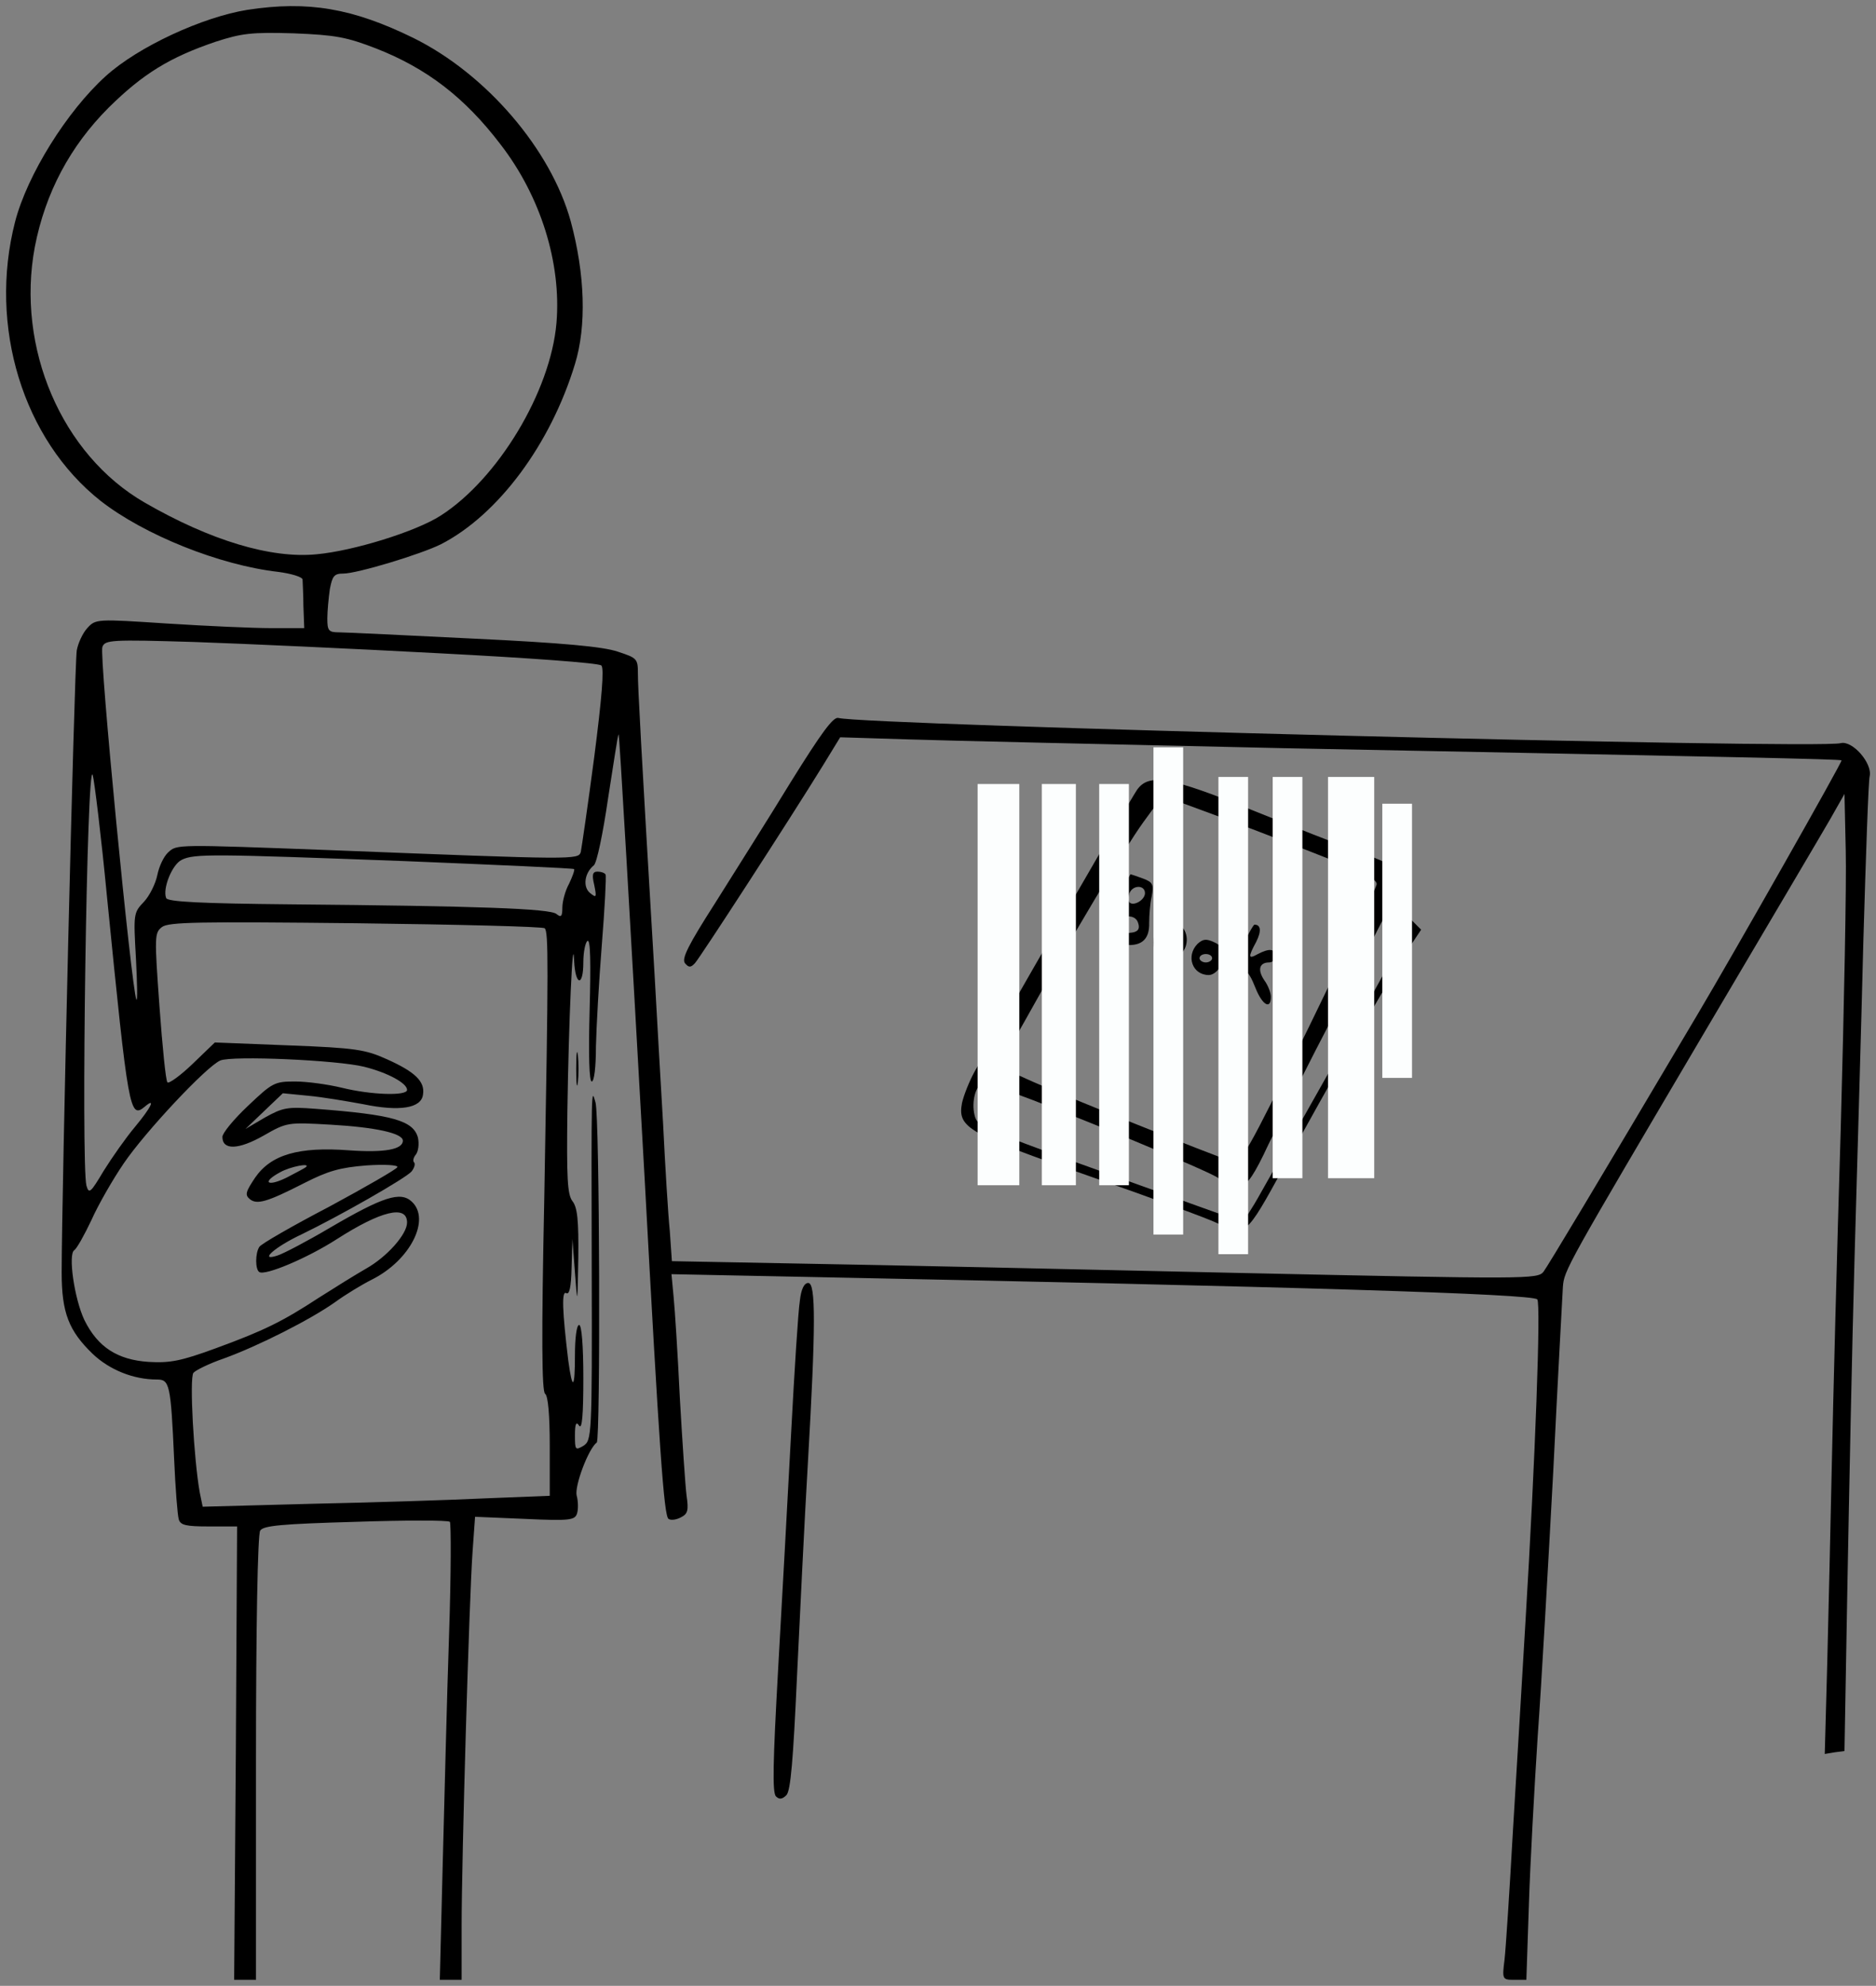 <?xml version="1.0" encoding="UTF-8" standalone="no"?>
<svg
   xmlns:dc="http://purl.org/dc/elements/1.1/"
   xmlns:cc="http://creativecommons.org/ns#"
   xmlns:rdf="http://www.w3.org/1999/02/22-rdf-syntax-ns#"
   xmlns:svg="http://www.w3.org/2000/svg"
   xmlns="http://www.w3.org/2000/svg"
   xmlns:sodipodi="http://sodipodi.sourceforge.net/DTD/sodipodi-0.dtd"
   xmlns:inkscape="http://www.inkscape.org/namespaces/inkscape"
   version="1.0"
   width="447.008pt"
   height="473.078pt"
   viewBox="0 0 447.008 473.078"
   preserveAspectRatio="xMidYMid meet"
   id="svg34"
   sodipodi:docname="he-took-book-table-end-scene.svg"
   inkscape:version="1.0.1 (0767f8302a, 2020-10-17)">
  <rect x="0" y="0" width="447.008" height="473.078" fill="#808080" stroke="none"/>
  <defs
     id="defs38" />
  <sodipodi:namedview
     pagecolor="#ffffff"
     bordercolor="#666666"
     borderopacity="1"
     objecttolerance="10"
     gridtolerance="10"
     guidetolerance="10"
     inkscape:pageopacity="0"
     inkscape:pageshadow="2"
     inkscape:window-width="1366"
     inkscape:window-height="669"
     id="namedview36"
     showgrid="false"
     inkscape:zoom="2.1164844"
     inkscape:cx="280.05225"
     inkscape:cy="342.0181"
     inkscape:window-x="0"
     inkscape:window-y="27"
     inkscape:window-maximized="0"
     inkscape:current-layer="svg34" />
  <g
     transform="translate(-9.007,471.638) scale(0.1,-0.1)"
     fill="#000000"
     stroke="none"
     id="g32">
    <path
       d="M680 4693 c-107 -17 -261 -88 -338 -158 -92 -83 -187 -235 -216 -347 -64 -249 19 -519 204 -665 104 -81 283 -153 423 -169 31 -4 57 -12 58 -18 0 -6 2 -35 2 -63 l2 -53 -78 0 c-44 0 -155 5 -249 11 -168 11 -170 11 -190 -11 -11 -12 -22 -36 -25 -53 -6 -42 -36 -1299 -36 -1482 0 -96 17 -139 74 -194 40 -38 97 -61 153 -61 30 0 33 -10 41 -190 3 -69 8 -133 11 -143 4 -14 17 -17 72 -17 l67 0 -3 -540 -4 -540 26 0 26 0 0 528 c0 309 4 533 10 542 7 12 51 16 227 21 120 4 221 4 225 0 3 -3 3 -125 -2 -271 -5 -146 -11 -390 -15 -542 l-7 -278 26 0 26 0 0 128 c0 160 18 779 26 891 l6 84 119 -5 c107 -5 119 -3 124 13 3 9 3 29 -1 43 -5 23 28 111 48 126 9 7 7 778 -3 810 -10 35 -10 48 -9 -400 1 -396 0 -405 -20 -418 -19 -11 -20 -10 -20 25 0 28 3 34 10 23 7 -10 10 26 10 113 0 78 -4 127 -10 127 -6 0 -10 -31 -10 -72 0 -81 -6 -86 -16 -12 -14 116 -16 166 -5 160 8 -5 12 15 13 61 l2 68 6 -80 c6 -80 6 -80 8 35 1 89 -2 120 -14 135 -12 16 -14 54 -12 215 3 211 13 434 16 358 3 -61 22 -63 22 -4 0 25 5 48 10 51 7 4 8 -52 5 -164 -3 -110 -1 -171 5 -171 6 0 10 35 10 83 1 45 7 154 14 242 7 88 11 163 9 168 -2 4 -11 7 -19 7 -12 0 -14 -7 -8 -32 6 -30 5 -31 -10 -19 -18 15 -13 48 9 66 7 5 22 77 34 160 13 82 23 151 25 152 2 2 27 -435 62 -1057 35 -646 46 -805 57 -812 6 -4 19 -2 30 4 16 8 18 17 13 51 -3 23 -10 128 -16 232 -5 105 -12 214 -15 243 l-5 53 297 -6 c1207 -24 1752 -41 1766 -54 9 -9 -5 -385 -28 -766 -8 -132 -21 -357 -30 -500 -8 -143 -17 -281 -20 -307 -6 -47 -5 -48 23 -48 l29 0 6 178 c3 97 13 278 21 402 9 124 25 407 37 630 11 223 22 421 23 440 3 41 6 45 342 615 143 242 276 467 295 500 l34 60 3 -135 c2 -74 -4 -373 -12 -665 -9 -291 -18 -647 -21 -790 -3 -143 -8 -358 -11 -478 l-6 -219 24 4 23 3 7 395 c4 217 11 568 17 780 6 212 16 552 21 755 6 204 12 380 15 392 7 31 -41 86 -69 79 -54 -15 -2327 43 -2388 60 -12 4 -40 -34 -114 -153 -53 -87 -135 -216 -180 -288 -64 -100 -80 -132 -72 -143 9 -11 14 -11 24 0 12 13 223 338 305 471 l41 67 162 -5 c88 -3 492 -12 896 -21 1080 -21 1325 -26 1328 -29 3 -2 -258 -462 -343 -605 -247 -417 -356 -598 -367 -613 -14 -18 -36 -18 -729 -3 -392 9 -857 19 -1031 22 l-317 6 -5 72 c-4 39 -11 154 -16 256 -6 102 -15 259 -20 350 -33 556 -40 689 -40 722 0 35 -2 37 -48 52 -35 12 -133 21 -343 31 -162 8 -306 15 -321 15 -25 0 -28 4 -28 33 0 17 3 49 6 70 6 31 10 37 32 37 33 0 185 46 233 70 136 70 261 238 319 429 28 91 24 214 -10 340 -47 171 -201 351 -375 437 -145 71 -251 89 -395 67z m306 -92 c120 -47 211 -116 297 -229 95 -123 145 -282 133 -425 -14 -164 -140 -372 -276 -459 -59 -38 -208 -84 -295 -92 -109 -11 -254 33 -410 123 -198 114 -307 369 -262 609 25 129 84 240 176 332 82 81 146 120 255 157 62 20 85 23 186 20 100 -4 126 -9 196 -36z m153 -1441 c212 -11 378 -23 384 -29 7 -7 1 -78 -17 -218 -15 -114 -30 -216 -32 -226 -6 -19 -9 -19 -594 4 -372 14 -368 14 -389 -5 -11 -10 -22 -34 -26 -54 -4 -20 -18 -49 -32 -64 -25 -26 -25 -29 -19 -135 3 -59 4 -103 1 -98 -12 29 -89 821 -81 840 6 17 21 18 219 12 117 -4 380 -16 586 -27z m-794 -580 c51 -511 54 -530 90 -500 27 23 16 -1 -24 -49 -21 -25 -54 -72 -74 -104 -31 -52 -35 -56 -41 -35 -13 51 1 1023 15 978 4 -14 20 -144 34 -290z m710 85 c220 -9 401 -17 403 -19 2 -2 -4 -18 -12 -35 -9 -16 -16 -42 -16 -57 0 -21 -3 -24 -14 -15 -15 13 -188 19 -633 23 -213 2 -294 6 -297 15 -9 22 14 80 37 91 30 15 74 14 532 -3z m333 -160 c9 -9 9 -82 -1 -641 -7 -333 -6 -463 2 -468 7 -5 11 -50 11 -125 l0 -118 -152 -6 c-84 -4 -270 -10 -414 -13 l-261 -7 -7 34 c-14 78 -25 273 -15 285 5 6 37 22 72 34 83 30 207 93 265 134 26 19 66 43 88 54 92 46 141 144 95 186 -27 25 -69 11 -194 -62 -56 -33 -113 -63 -127 -67 -44 -14 -5 21 59 51 89 43 249 134 262 150 6 8 9 17 6 21 -4 3 -2 12 4 19 6 8 8 25 5 40 -11 41 -60 55 -245 69 -66 5 -77 3 -120 -21 l-46 -27 45 43 44 42 61 -6 c33 -3 92 -13 130 -20 87 -18 139 -10 143 23 5 31 -19 54 -86 84 -51 23 -74 27 -233 33 l-177 7 -53 -51 c-29 -28 -57 -48 -60 -44 -4 4 -12 85 -19 181 -12 167 -12 175 6 189 16 12 88 13 462 9 244 -3 446 -8 450 -12z m-430 -330 c56 -14 102 -39 102 -55 0 -15 -86 -12 -155 5 -33 8 -83 15 -112 15 -49 0 -54 -3 -112 -58 -34 -32 -61 -65 -61 -74 0 -32 38 -31 98 3 56 32 57 32 162 26 103 -6 170 -20 170 -38 0 -21 -44 -29 -128 -23 -120 9 -186 -10 -224 -65 -22 -33 -25 -41 -13 -51 17 -14 40 -8 130 38 57 29 85 37 148 42 43 3 76 1 74 -4 -2 -5 -75 -47 -162 -94 -88 -46 -163 -89 -167 -96 -10 -15 -10 -54 0 -60 14 -9 114 33 184 78 106 68 168 83 168 40 0 -28 -48 -82 -98 -110 -26 -15 -76 -46 -112 -69 -87 -57 -132 -79 -247 -121 -82 -30 -108 -35 -159 -32 -74 5 -121 35 -153 100 -24 51 -39 157 -24 166 6 4 24 36 41 72 16 36 51 97 77 135 51 75 197 231 230 245 28 12 279 1 343 -15z m-139 -239 c-2 -2 -23 -13 -46 -25 -47 -23 -60 -11 -15 13 23 13 73 23 61 12z"
       id="path26" />
    <path
       d="M1463 2170 c0 -36 2 -50 4 -32 2 17 2 47 0 65 -2 17 -4 3 -4 -33z"
       id="path28" />
    <path
       d="M1996 1618 c-4 -24 -13 -167 -21 -318 -8 -151 -22 -405 -31 -563 -12 -216 -14 -291 -5 -300 8 -8 15 -7 25 3 10 11 16 83 25 280 7 146 18 375 26 510 19 329 19 430 1 430 -10 0 -17 -15 -20 -42z"
       id="path30" />
  </g>
  <path
     d="m 270.922,188.175 c -1.6,2.3 -33.4,57.4 -38.8,67.3 -1.2,2.2 -2.5,5.5 -2.9,7.3 -1.1,5.9 1.4,7.3 30.6,17.5 14.6,5.1 28.2,10.1 30.2,11.1 6.7,3.4 6.8,3.2 15.8,-13.2 10.4,-19.1 26.4,-47.1 30,-52.5 l 2.8,-4.2 -3.1,-3.1 c -2.8,-2.7 -3,-3.4 -1.9,-5.1 2.8,-4.6 0.9,-6.5 -10.3,-10.5 -4.4,-1.6 -15.6,-6 -25,-9.8 -19.6,-8 -24.6,-8.8 -27.4,-4.8 z m 45.9,16.5 c 8.3,3.2 11.4,4.9 11.2,6 -0.1,0.9 -7.5,16.2 -16.2,34.1 -15,30.5 -16.2,32.6 -18.3,31.9 -3.9,-1.2 -41.9,-16.4 -48.8,-19.6 l -6.7,-3 6.3,-11.1 c 11.4,-20.5 23.5,-40.7 28.1,-47.1 l 4.6,-6.3 14.1,5.2 c 7.8,2.9 19.4,7.4 25.7,9.9 z m 18,17.3 c 0,1 -9,17.4 -34.3,62 -2.2,4 -4.4,7.3 -4.7,7.3 -1.3,0 -3.1,-5.2 -2.5,-7.1 0.4,-1.1 1.5,-1.9 2.5,-1.9 1.4,0 3.1,-2.5 6.4,-9.6 2.6,-5.4 9.8,-19.8 16.2,-32 l 11.5,-22.4 2.5,1.6 c 1.3,0.9 2.4,1.8 2.4,2.1 z m -93.9,38.2 c 10,3.4 48.4,19.3 49.4,20.5 0.6,0.6 0.9,2.7 0.5,4.8 l -0.5,3.6 -22,-7.9 c -35.1,-12.6 -35.4,-12.8 -36.1,-15.5 -0.8,-3.2 0.3,-7.4 2,-7.4 0.7,0 3.7,0.8 6.7,1.9 z"
     id="path134"
     style="fill:#000000;stroke:none;stroke-width:0.1" />
  <path
     d="m 265.822,215.775 c -1.8,4.2 -3.1,7.8 -2.8,8.1 0.3,0.3 2.2,0.7 4.2,1.1 4.5,0.7 6.7,-0.9 6.6,-5.1 0,-1.7 0.2,-4.6 0.6,-6.3 0.5,-2.9 0.3,-3.4 -2.1,-4.3 -1.4,-0.5 -2.8,-1 -2.9,-1 -0.2,0 -1.8,3.4 -3.6,7.5 z m 7,-3 c 0,1.6 -2.7,3.2 -3.7,2.2 -0.3,-0.4 -0.3,-1.3 0,-2.2 0.8,-2 3.7,-2 3.7,0 z m -1.7,6.9 c 0.7,1.9 -0.1,2.6 -3,2.6 -2.5,0 -2.6,-0.1 -1.7,-2.4 0.8,-2 4,-2.1 4.7,-0.2 z"
     id="path136"
     style="fill:#000000;stroke:none;stroke-width:0.1" />
  <path
     d="m 276.422,220.875 c -2.5,2.5 -2,6.3 0.9,7 1.5,0.4 3.2,0.1 4,-0.6 2.1,-1.8 1.9,-5.7 -0.4,-7 -2.5,-1.3 -2.7,-1.3 -4.5,0.6 z m 4.2,3.6 c -0.3,0.7 -1.1,1.3 -1.8,1.3 -0.7,0 -1.5,-0.6 -1.7,-1.3 -0.3,-0.7 0.4,-1.2 1.7,-1.2 1.3,0 2,0.5 1.8,1.2 z"
     id="path138"
     style="fill:#000000;stroke:none;stroke-width:0.1" />
  <path
     d="m 295.022,227.575 c -3.6,8.1 -3.7,8.7 -1.8,8.7 0.8,0 1.7,-1.1 2,-2.5 0.9,-3.6 2.1,-3.1 3.9,1.5 1.6,4.1 3.7,5.4 3.7,2.2 0,-1 -0.7,-2.8 -1.6,-4 -1.6,-2.4 -1.2,-4.2 1.2,-4.2 0.8,0 1.4,-0.7 1.4,-1.5 0,-1.8 -1.4,-1.9 -4.1,-0.5 -2.3,1.3 -2.4,0.8 -0.4,-2.9 1.3,-2.6 1.1,-4.1 -0.4,-4.1 -0.3,0 -2.1,3.3 -3.9,7.3 z"
     id="path140"
     style="fill:#000000;stroke:none;stroke-width:0.1" />
  <path
     d="m 285.322,224.875 c -2.8,2.9 -1.2,7.4 2.7,7.4 1.8,0 3.8,-2.8 3.8,-5.3 0,-0.7 -1.1,-1.9 -2.5,-2.5 -1.9,-0.9 -2.7,-0.8 -4,0.4 z m 3.5,3.4 c 0,0.5 -0.7,1 -1.5,1 -0.8,0 -1.5,-0.5 -1.5,-1 0,-0.6 0.7,-1 1.5,-1 0.8,0 1.5,0.4 1.5,1 z"
     id="path142"
     style="fill:#000000;stroke:none;stroke-width:0.1" />
  <rect
     style="font-variation-settings:normal;opacity:1;vector-effect:none;fill:#fcfefe;fill-opacity:1;stroke:none;stroke-width:0.418;stroke-linecap:butt;stroke-linejoin:miter;stroke-miterlimit:4;stroke-dasharray:none;stroke-dashoffset:0;stroke-opacity:1;stop-color:#000000;stop-opacity:1"
     id="rect2804"
     width="9.932"
     height="95.586"
     x="232.941"
     y="186.768" />
  <rect
     style="font-variation-settings:normal;opacity:1;vector-effect:none;fill:#fcfefe;fill-opacity:1;stroke:none;stroke-width:0.378;stroke-linecap:butt;stroke-linejoin:miter;stroke-miterlimit:4;stroke-dasharray:none;stroke-dashoffset:0;stroke-opacity:1;stop-color:#000000;stop-opacity:1"
     id="rect2806"
     width="8.111"
     height="95.586"
     x="248.246"
     y="186.768" />
  <rect
     style="font-variation-settings:normal;opacity:1;vector-effect:none;fill:#fcfefe;fill-opacity:1;stroke:none;stroke-width:0.353;stroke-linecap:butt;stroke-linejoin:miter;stroke-miterlimit:4;stroke-dasharray:none;stroke-dashoffset:0;stroke-opacity:1;stop-color:#000000;stop-opacity:1"
     id="rect2808"
     width="7.074"
     height="95.586"
     x="261.913"
     y="186.768" />
  <rect
     style="font-variation-settings:normal;opacity:1;vector-effect:none;fill:#fcfefe;fill-opacity:1;stroke:none;stroke-width:0.389;stroke-linecap:butt;stroke-linejoin:miter;stroke-miterlimit:4;stroke-dasharray:none;stroke-dashoffset:0;stroke-opacity:1;stop-color:#000000;stop-opacity:1"
     id="rect2810"
     width="7.074"
     height="116.068"
     x="274.846"
     y="178.032" />
  <rect
     style="font-variation-settings:normal;opacity:1;vector-effect:none;fill:#fcfefe;fill-opacity:1;stroke:none;stroke-width:0.385;stroke-linecap:butt;stroke-linejoin:miter;stroke-miterlimit:4;stroke-dasharray:none;stroke-dashoffset:0;stroke-opacity:1;stop-color:#000000;stop-opacity:1"
     id="rect2812"
     width="7.074"
     height="113.69"
     x="290.322"
     y="185.089" />
  <rect
     style="font-variation-settings:normal;opacity:1;vector-effect:none;fill:#fcfefe;fill-opacity:1;stroke:none;stroke-width:0.353;stroke-linecap:butt;stroke-linejoin:miter;stroke-miterlimit:4;stroke-dasharray:none;stroke-dashoffset:0;stroke-opacity:1;stop-color:#000000;stop-opacity:1"
     id="rect2814"
     width="7.074"
     height="95.586"
     x="303.255"
     y="185.089" />
  <rect
     style="font-variation-settings:normal;opacity:1;vector-effect:none;fill:#fcfefe;fill-opacity:1;stroke:none;stroke-width:0.44;stroke-linecap:butt;stroke-linejoin:miter;stroke-miterlimit:4;stroke-dasharray:none;stroke-dashoffset:0;stroke-opacity:1;stop-color:#000000;stop-opacity:1"
     id="rect2816"
     width="11.006"
     height="95.586"
     x="316.436"
     y="185.089" />
  <rect
     style="font-variation-settings:normal;opacity:1;vector-effect:none;fill:#fcfefe;fill-opacity:1;stroke:none;stroke-width:0.292;stroke-linecap:butt;stroke-linejoin:miter;stroke-miterlimit:4;stroke-dasharray:none;stroke-dashoffset:0;stroke-opacity:1;stop-color:#000000;stop-opacity:1"
     id="rect316"
     width="7.074"
     height="65.316"
     x="329.375"
     y="191.466" />
</svg>
